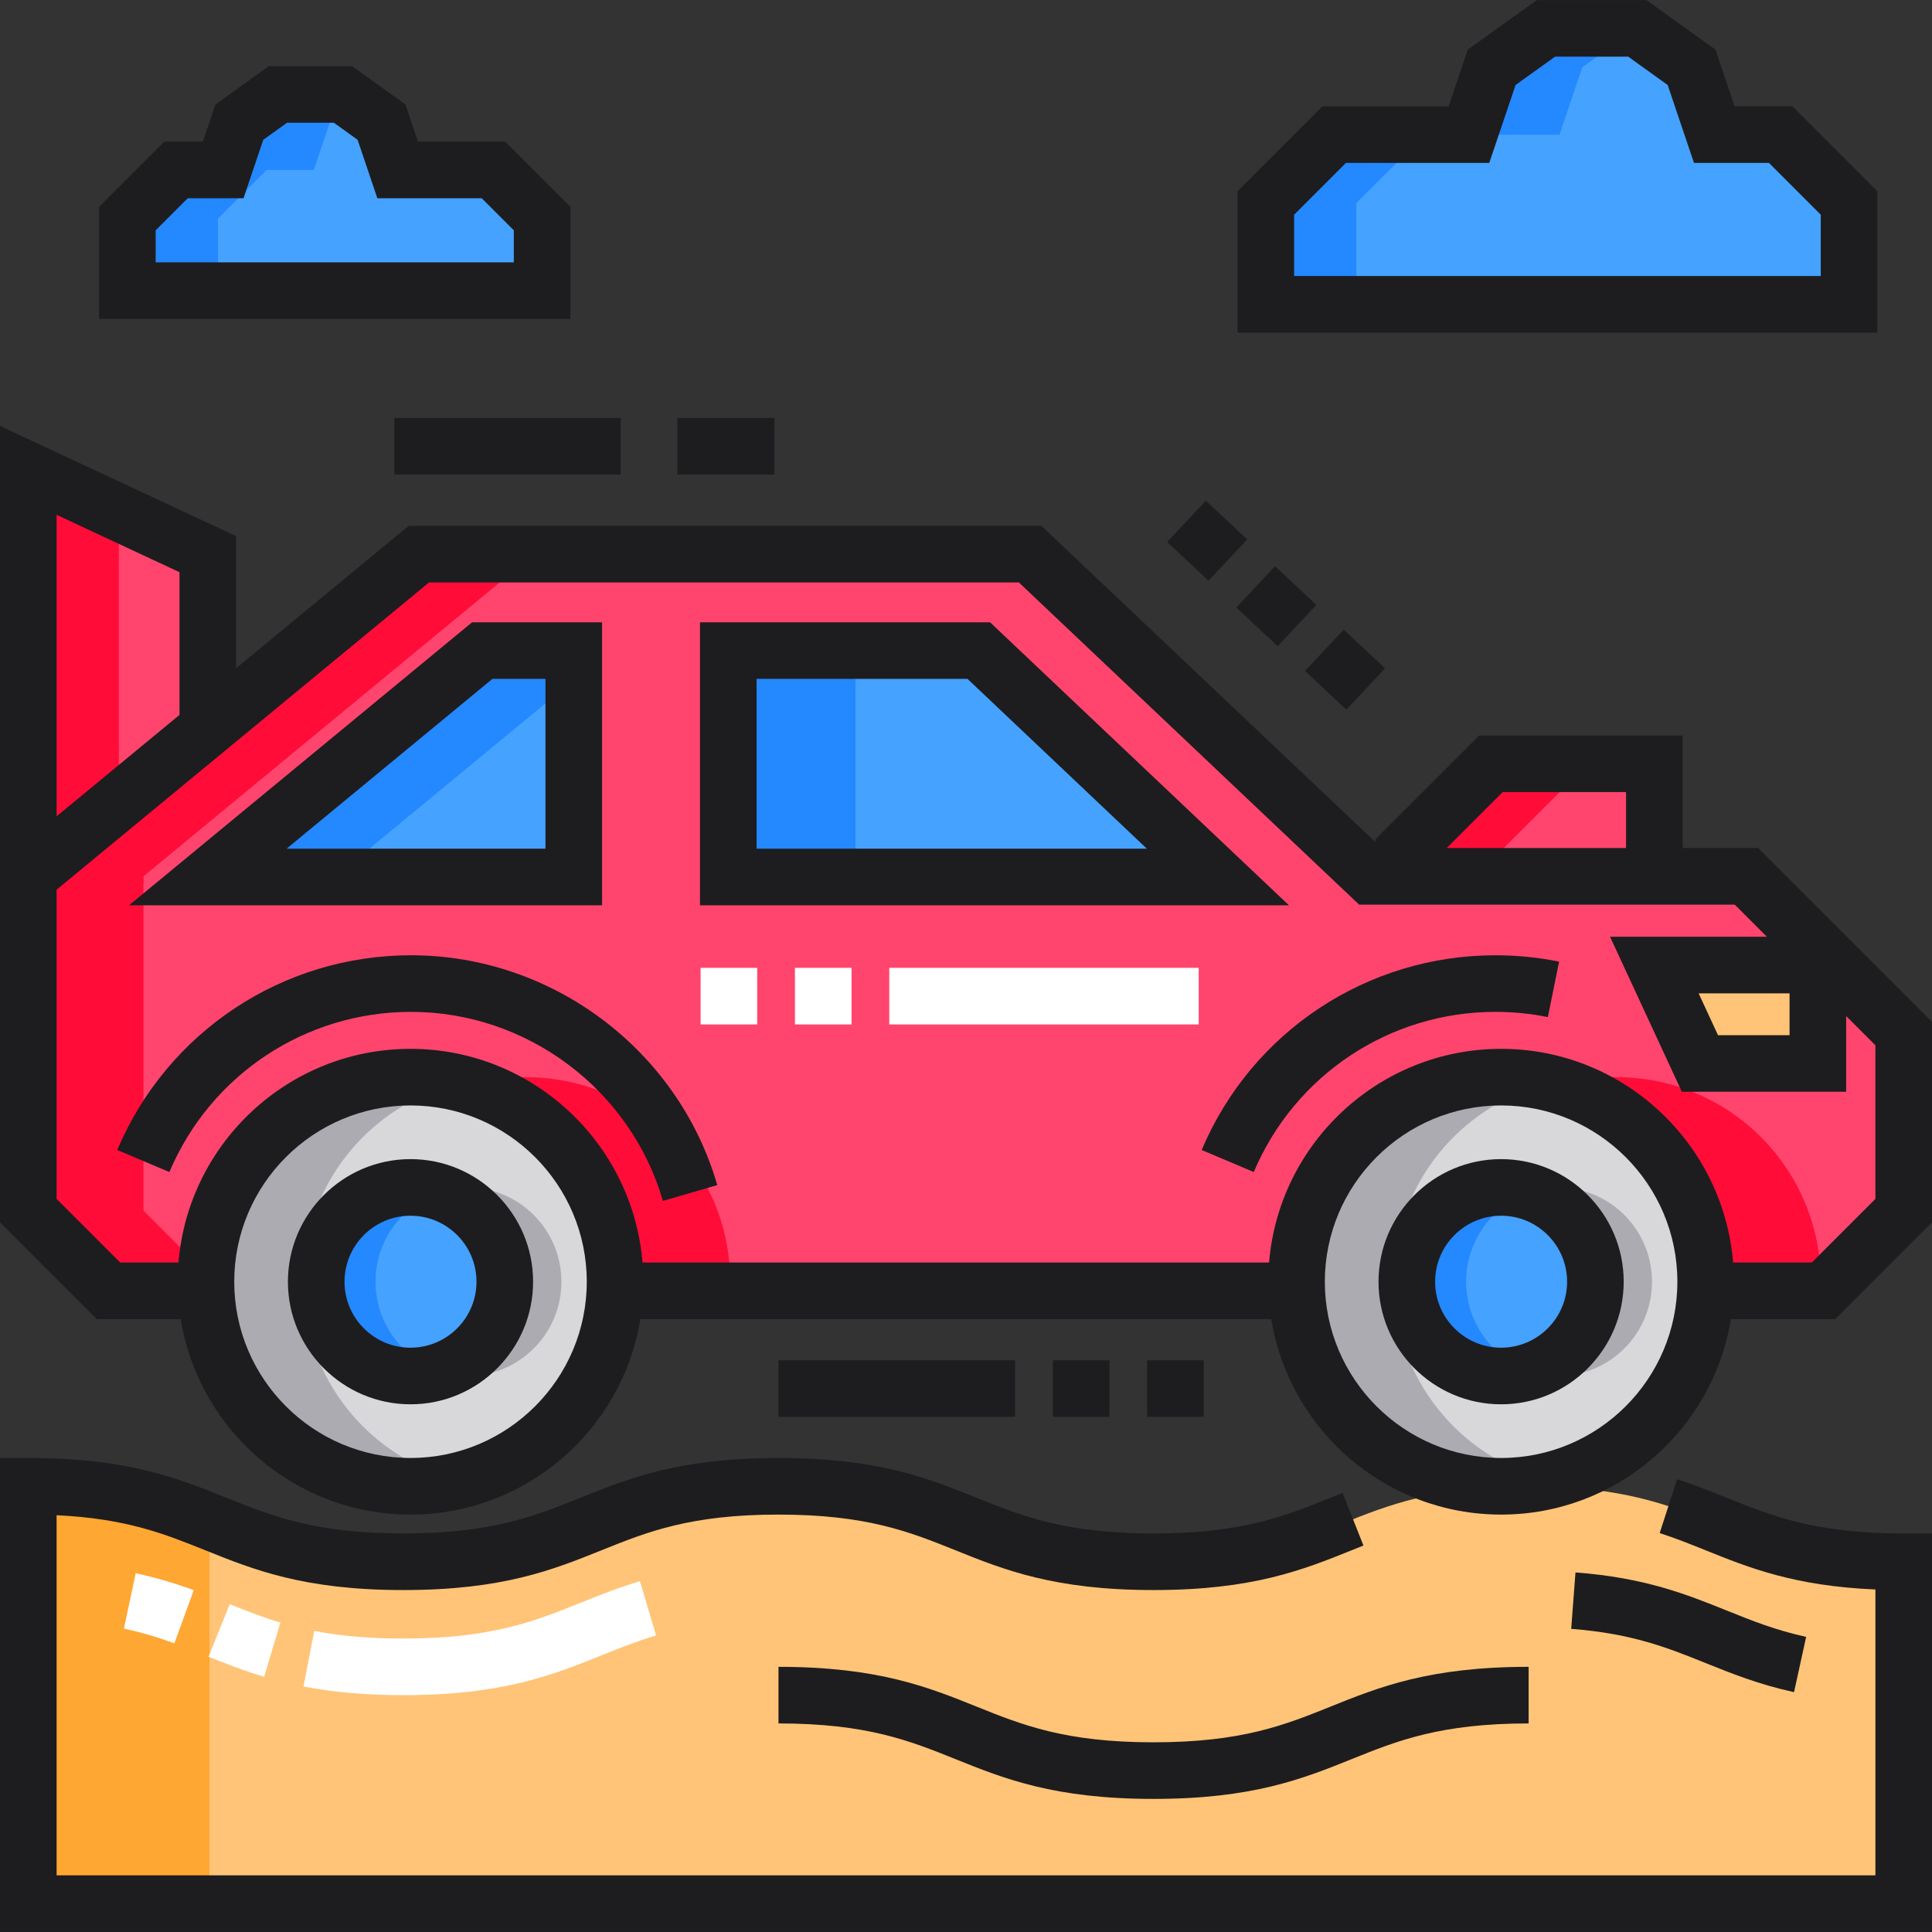 <?xml version="1.0" encoding="iso-8859-1"?>
<!-- Generator: Adobe Illustrator 19.0.0, SVG Export Plug-In . SVG Version: 6.00 Build 0)  -->
<svg version="1.1" id="Capa_1" xmlns="http://www.w3.org/2000/svg" xmlns:xlink="http://www.w3.org/1999/xlink" x="0px" y="0px"
	 viewBox="0 0 512 512" style="enable-background:new 0 0 512 512;" xml:space="preserve">
<rect x="0" y="0" width="512" height="512" fill="#333333" stroke="none"/>
<circle style="fill:#D8D7DA;" cx="397.81" cy="339.67" r="54.21"/>
<path style="fill:#FF456D;" d="M462.829,232.237H363.17L273,146.855H111L7.5,232.237v88.593l21.25,21.25h25.885
	c-0.035-0.801-0.061-1.604-0.061-2.413c0-29.941,24.272-54.213,54.213-54.213S163,309.726,163,339.667
	c0,0.809-0.026,1.612-0.061,2.413h180.717c-0.035-0.801-0.061-1.604-0.061-2.413c0-29.941,24.272-54.213,54.213-54.213
	s54.213,24.272,54.213,54.213c0,0.809-0.026,1.612-0.061,2.413h31.29l21.25-21.25v-46.922L462.829,232.237z"/>
<g>
	<path style="fill:#FF0C38;" d="M54.63,337.448L38.012,320.83v-88.593l103.5-85.382H111L7.5,232.237v88.593l21.25,21.25h25.885
		c-0.035-0.801-0.061-1.604-0.061-2.413C54.574,338.923,54.601,338.185,54.63,337.448z"/>
	<path style="fill:#FF0C38;" d="M428.32,285.454c-5.299,0-10.415,0.774-15.256,2.192c22.51,6.592,38.957,27.38,38.957,52.021
		c0,0.809-0.026,1.612-0.061,2.413h30.512c0.035-0.801,0.061-1.604,0.061-2.413C482.532,309.726,458.26,285.454,428.32,285.454z"/>
	<path style="fill:#FF0C38;" d="M139.299,285.454c-5.299,0-10.415,0.774-15.256,2.192c22.511,6.592,38.957,27.38,38.957,52.021
		c0,0.809-0.026,1.612-0.061,2.413h30.512c0.035-0.801,0.061-1.604,0.061-2.413C193.512,309.726,169.24,285.454,139.299,285.454z"/>
</g>
<g>
	<path style="fill:#45A2FF;" d="M353.572,35.675h35.715l6.022-17.832c5.287-3.795,9.087-6.522,14.374-10.317h24.229
		c5.287,3.795,9.087,6.522,14.374,10.317l6.022,17.832h17.594c7.077,7.077,11.044,11.044,18.121,18.121v26.849H335.451V53.796
		C342.528,46.719,346.496,42.752,353.572,35.675z"/>
	<path style="fill:#45A2FF;" d="M130.783,45.045h-25.396l-4.282-12.68c-3.76-2.699-6.461-4.638-10.221-7.336H73.655
		c-3.76,2.699-6.461,4.638-10.221,7.336l-4.282,12.68h-12.51c-5.032,5.032-7.853,7.853-12.886,12.886v19.092h109.913V57.93
		C138.636,52.898,135.815,50.077,130.783,45.045z"/>
</g>
<g>
	<path style="fill:#2488FF;" d="M419.309,17.843c5.287-3.795,9.087-6.522,14.374-10.317h-24c-5.287,3.795-9.087,6.522-14.374,10.317
		l-6.022,17.832h24L419.309,17.843z"/>
	<path style="fill:#2488FF;" d="M70.641,45.045h12.51l4.282-12.68c2.543-1.825,4.606-3.306,6.835-4.906
		c-1.067-0.766-2.169-1.557-3.385-2.43H73.655c-3.76,2.698-6.461,4.638-10.221,7.336l-4.282,12.68h-12.51
		c-5.032,5.032-7.853,7.853-12.886,12.886v19.092h24V57.93C62.788,52.898,65.609,50.077,70.641,45.045z"/>
	<polygon style="fill:#2488FF;" points="377.572,35.675 353.572,35.675 335.451,53.796 335.451,80.646 359.451,80.646 
		359.451,53.796 	"/>
</g>
<path style="fill:#FFC477;" d="M7.5,393.88c49.702,0,49.702,20,99.404,20s49.702-20,99.404-20c49.7,0,49.7,20,99.399,20
	c49.698,0,49.698-20,99.396-20c49.699,0,49.699,20,99.398,20v90.595H7.5V393.88z"/>
<path style="fill:#FFA733;" d="M7.5,393.88v110.595h48.012V403.201C43.625,398.437,31.225,393.88,7.5,393.88z"/>
<g>
	<polygon style="fill:#45A2FF;" points="322.755,232.413 193,232.413 193,172.413 259.391,172.413 	"/>
	<polygon style="fill:#45A2FF;" points="55.068,232.413 152.057,232.413 152.057,172.413 127.8,172.413 	"/>
</g>
<g>
	<polygon style="fill:#2488FF;" points="152.057,172.413 127.8,172.413 55.068,232.413 88.776,232.413 152.057,180.209 	"/>
	<rect x="193" y="172.41" style="fill:#2488FF;" width="33.708" height="60"/>
</g>
<polygon style="fill:#FFC477;" points="481.75,281.83 450.5,281.83 438.417,255.747 481.75,255.747 "/>
<polygon style="fill:#FF456D;" points="55.068,146.858 7.5,124.655 7.5,232.237 55.068,192.996 "/>
<polygon style="fill:#FF0C38;" points="31.499,135.857 7.5,124.655 7.5,232.237 31.499,212.439 "/>
<path style="fill:#FF456D;" d="M438.417,202.413H395.12c-9.029,9.029-14.091,14.091-23.12,23.12v6.704h66.417V202.413z"/>
<path style="fill:#FF0C38;" d="M420.829,202.413H395.12c-9.029,9.029-14.091,14.091-23.12,23.12v6.704h25.709v-6.704
	C406.738,216.504,411.8,211.442,420.829,202.413z"/>
<circle style="fill:#D8D7DA;" cx="108.79" cy="339.67" r="54.21"/>
<g>
	<circle style="fill:#ACABB1;" cx="123.79" cy="339.67" r="24.988"/>
	<circle style="fill:#ACABB1;" cx="412.81" cy="339.67" r="24.988"/>
	<path style="fill:#ACABB1;" d="M80.288,339.667c0-25.51,17.624-46.891,41.356-52.666c-4.123-1.003-8.426-1.547-12.857-1.547
		c-29.941,0-54.213,24.272-54.213,54.213s24.272,54.213,54.213,54.213c4.432,0,8.734-0.544,12.857-1.547
		C97.912,386.558,80.288,365.176,80.288,339.667z"/>
	<path style="fill:#ACABB1;" d="M369.309,339.667c0-25.51,17.624-46.891,41.356-52.666c-4.123-1.003-8.426-1.547-12.857-1.547
		c-29.941,0-54.213,24.272-54.213,54.213s24.272,54.213,54.213,54.213c4.431,0,8.734-0.544,12.857-1.547
		C386.933,386.558,369.309,365.176,369.309,339.667z"/>
</g>
<g>
	<circle style="fill:#45A2FF;" cx="108.79" cy="339.67" r="24.988"/>
	<circle style="fill:#45A2FF;" cx="397.81" cy="339.67" r="24.988"/>
</g>
<g>
	<path style="fill:#2488FF;" d="M99.513,339.667c0-11.055,7.181-20.427,17.131-23.721c-2.472-0.818-5.111-1.268-7.857-1.268
		c-13.801,0-24.989,11.188-24.989,24.989c0,13.801,11.188,24.988,24.989,24.988c2.746,0,5.385-0.449,7.857-1.268
		C106.694,360.093,99.513,350.722,99.513,339.667z"/>
	<path style="fill:#2488FF;" d="M388.534,339.667c0-11.055,7.181-20.427,17.131-23.721c-2.472-0.818-5.111-1.268-7.857-1.268
		c-13.801,0-24.989,11.188-24.989,24.989c0,13.801,11.188,24.988,24.989,24.988c2.746,0,5.385-0.449,7.857-1.268
		C395.715,360.093,388.534,350.722,388.534,339.667z"/>
</g>
<g>
	<path style="fill:#1D1D1F;" d="M497.522,50.689l-22.515-22.515h-15.316l-5.071-15.018L436.325,0.025H407.27l-18.295,13.131
		l-5.071,15.019h-33.438L327.951,50.69v37.456h169.571L497.522,50.689L497.522,50.689z M482.522,73.146H342.951V56.902
		l13.728-13.728h37.992l6.972-20.646l10.453-7.503h19.403l10.453,7.503l6.972,20.646h19.871l13.728,13.728v16.244H482.522z"/>
	<path style="fill:#1D1D1F;" d="M151.169,54.824L133.89,37.545h-23.119l-3.332-9.867l-14.142-10.15H71.242L57.1,27.678l-3.332,9.867
		H43.535L26.256,54.824v29.698h124.913V54.824z M136.169,69.522H41.256v-8.485l8.492-8.492h14.787l5.232-15.494l6.301-4.522H88.47
		l6.3,4.521l5.232,15.495h27.674l8.492,8.492L136.169,69.522L136.169,69.522z"/>
	<rect x="179.5" y="110.76" style="fill:#1D1D1F;" width="25.72" height="15"/>
	<rect x="104.5" y="110.76" style="fill:#1D1D1F;" width="60" height="15"/>
	<path style="fill:#1D1D1F;" d="M305.706,461.728c-23.397,0-34.813-4.594-46.899-9.458c-12.879-5.183-26.197-10.542-52.499-10.542
		v15c23.397,0,34.813,4.594,46.899,9.458c12.879,5.183,26.197,10.542,52.499,10.542s39.619-5.359,52.498-10.542
		c12.086-4.864,23.502-9.458,46.898-9.458v-15c-26.302,0-39.619,5.359-52.498,10.542
		C340.519,457.134,329.103,461.728,305.706,461.728z"/>
	<path style="fill:#1D1D1F;" d="M478.647,433.789c-8.129-1.78-14.403-4.306-21.046-6.979c-10.632-4.279-21.626-8.703-40.084-10.098
		l-1.131,14.957c16.143,1.22,25.602,5.026,35.614,9.056c6.924,2.786,14.082,5.667,23.438,7.716L478.647,433.789z"/>
	<path style="fill:#1D1D1F;" d="M262.378,164.913H185.5v75h156.085L262.378,164.913z M200.5,179.913h55.903l47.523,45H200.5V179.913
		z"/>
	<path style="fill:#1D1D1F;" d="M159.558,164.913h-34.452l-90.915,75h125.367V164.913z M144.558,224.913H75.944l54.55-45h14.063
		L144.558,224.913L144.558,224.913z"/>
	<path style="fill:#1D1D1F;" d="M108.787,307.179c-17.914,0-32.488,14.574-32.488,32.488s14.574,32.488,32.488,32.488
		s32.488-14.574,32.488-32.488S126.701,307.179,108.787,307.179z M108.787,357.155c-9.644,0-17.488-7.845-17.488-17.488
		s7.845-17.488,17.488-17.488s17.488,7.845,17.488,17.488S118.431,357.155,108.787,357.155z"/>
	<path style="fill:#1D1D1F;" d="M397.808,307.179c-17.914,0-32.488,14.574-32.488,32.488s14.574,32.488,32.488,32.488
		s32.488-14.574,32.488-32.488S415.722,307.179,397.808,307.179z M397.808,357.155c-9.644,0-17.488-7.845-17.488-17.488
		s7.845-17.488,17.488-17.488s17.488,7.845,17.488,17.488S407.451,357.155,397.808,357.155z"/>
	<path style="fill:#1D1D1F;" d="M108.928,253.155c-34.034,0-64.594,20.256-77.854,51.604l13.814,5.844
		c10.907-25.786,36.044-42.448,64.039-42.448c30.747,0,58.197,20.599,66.754,50.092l14.406-4.18
		C179.683,278.203,146.308,253.155,108.928,253.155z"/>
	<path style="fill:#1D1D1F;" d="M318.449,304.76l13.814,5.844c10.906-25.786,36.043-42.448,64.039-42.448
		c4.679,0,9.354,0.467,13.896,1.388l2.98-14.701c-5.521-1.119-11.199-1.687-16.876-1.687
		C362.268,253.155,331.708,273.411,318.449,304.76z"/>
	<path style="fill:#1D1D1F;" d="M465.935,224.737h-20.018v-29.824h-53.903L364.5,222.427v0.741l-88.513-83.813H108.306
		l-45.737,37.731v-35.004L0,112.878v211.059l25.644,25.644h22.238c4.758,29.331,30.253,51.8,60.906,51.8s56.148-22.469,60.906-51.8
		h167.208c4.758,29.331,30.253,51.8,60.906,51.8s56.148-22.469,60.906-51.8h27.643L512,323.937v-53.135L465.935,224.737z
		 M398.227,209.913h32.69v14.824h-47.515L398.227,209.913z M15,136.433l32.568,15.202v37.825L15,216.328V136.433z M108.787,386.38
		c-25.758,0-46.713-20.955-46.713-46.713s20.955-46.713,46.713-46.713s46.713,20.955,46.713,46.713S134.545,386.38,108.787,386.38z
		 M397.808,386.38c-25.758,0-46.713-20.955-46.713-46.713s20.955-46.713,46.713-46.713s46.713,20.955,46.713,46.713
		S423.565,386.38,397.808,386.38z M497,317.724l-16.856,16.856h-20.85c-2.598-31.656-29.172-56.626-61.486-56.626
		s-58.889,24.97-61.486,56.626H170.273c-2.598-31.656-29.172-56.626-61.486-56.626s-58.889,24.97-61.486,56.626H31.856L15,317.724
		v-81.951l98.694-81.418h156.318l90.17,85.383h99.539l8.509,8.509h-41.554l19.032,41.084h43.541v-20.065l7.75,7.75L497,317.724
		L497,317.724z M474.25,263.246v11.084h-18.959l-5.134-11.084L474.25,263.246L474.25,263.246z"/>
	
		<rect x="348.972" y="170.121" transform="matrix(-0.73 -0.684 0.684 -0.73 495.182 550.959)" style="fill:#1D1D1F;" width="14.999" height="15"/>
	
		<rect x="330.724" y="153.011" transform="matrix(0.73 0.684 -0.684 0.73 201.134 -187.865)" style="fill:#1D1D1F;" width="15" height="15"/>
	
		<rect x="312.46" y="135.915" transform="matrix(-0.73 -0.684 0.684 -0.73 455.388 466.834)" style="fill:#1D1D1F;" width="14.999" height="14.998"/>
	<rect x="279.01" y="360.48" style="fill:#1D1D1F;" width="15" height="15"/>
	<rect x="206.31" y="360.48" style="fill:#1D1D1F;" width="62.704" height="15"/>
	<rect x="304.01" y="360.48" style="fill:#1D1D1F;" width="15" height="15"/>
	<path style="fill:#1D1D1F;" d="M457.595,396.922c-4.12-1.658-8.38-3.372-13.133-4.914l-4.629,14.268
		c4.262,1.383,8.1,2.927,12.162,4.562c11.596,4.666,23.546,9.475,45.005,10.389v75.749H15V401.55
		c18.489,0.873,28.684,4.975,39.402,9.288c12.88,5.183,26.198,10.542,52.501,10.542c26.304,0,39.622-5.359,52.502-10.542
		c12.087-4.864,23.504-9.458,46.902-9.458c23.397,0,34.813,4.594,46.899,9.458c12.879,5.183,26.197,10.542,52.499,10.542
		s39.62-5.359,52.5-10.542c1.039-0.419,2.078-0.837,3.125-1.252l-5.531-13.943c-1.069,0.425-2.132,0.852-3.194,1.279
		c-12.086,4.864-23.502,9.458-46.899,9.458s-34.813-4.594-46.899-9.458c-12.879-5.183-26.197-10.542-52.499-10.542
		c-26.304,0-39.622,5.359-52.502,10.542c-12.087,4.864-23.504,9.458-46.902,9.458s-34.814-4.594-46.901-9.458
		C47.122,391.739,33.804,386.38,7.5,386.38H0v125.595h512V406.38h-7.5C481.101,406.38,469.683,401.786,457.595,396.922z"/>
</g>
<g>
	<path style="fill:#FFFFFF;" d="M106.903,449.231c-9.843-0.001-18.502-0.751-26.476-2.294l2.85-14.727
		c7.023,1.358,14.752,2.02,23.627,2.021c23.398,0,34.814-4.595,46.901-9.458c4.882-1.965,9.929-3.996,15.784-5.74l4.281,14.376
		c-5.185,1.545-9.692,3.358-14.465,5.279C146.526,443.872,133.208,449.231,106.903,449.231z M70.007,444.374
		c-5.3-1.588-9.804-3.354-14.724-5.331l5.594-13.918c4.573,1.838,8.74,3.474,13.435,4.88L70.007,444.374z M46.21,435.498
		c-4.734-1.726-8.982-2.964-13.367-3.898l3.125-14.67c5.085,1.083,9.971,2.505,15.377,4.475L46.21,435.498z"/>
	<path style="fill:#FFFFFF;" d="M317.667,271.488h-82v-15h82V271.488z M225.667,271.488h-15v-15h15V271.488z M200.667,271.488h-15
		v-15h15V271.488z"/>
</g>
<g>
</g>
<g>
</g>
<g>
</g>
<g>
</g>
<g>
</g>
<g>
</g>
<g>
</g>
<g>
</g>
<g>
</g>
<g>
</g>
<g>
</g>
<g>
</g>
<g>
</g>
<g>
</g>
<g>
</g>
</svg>
